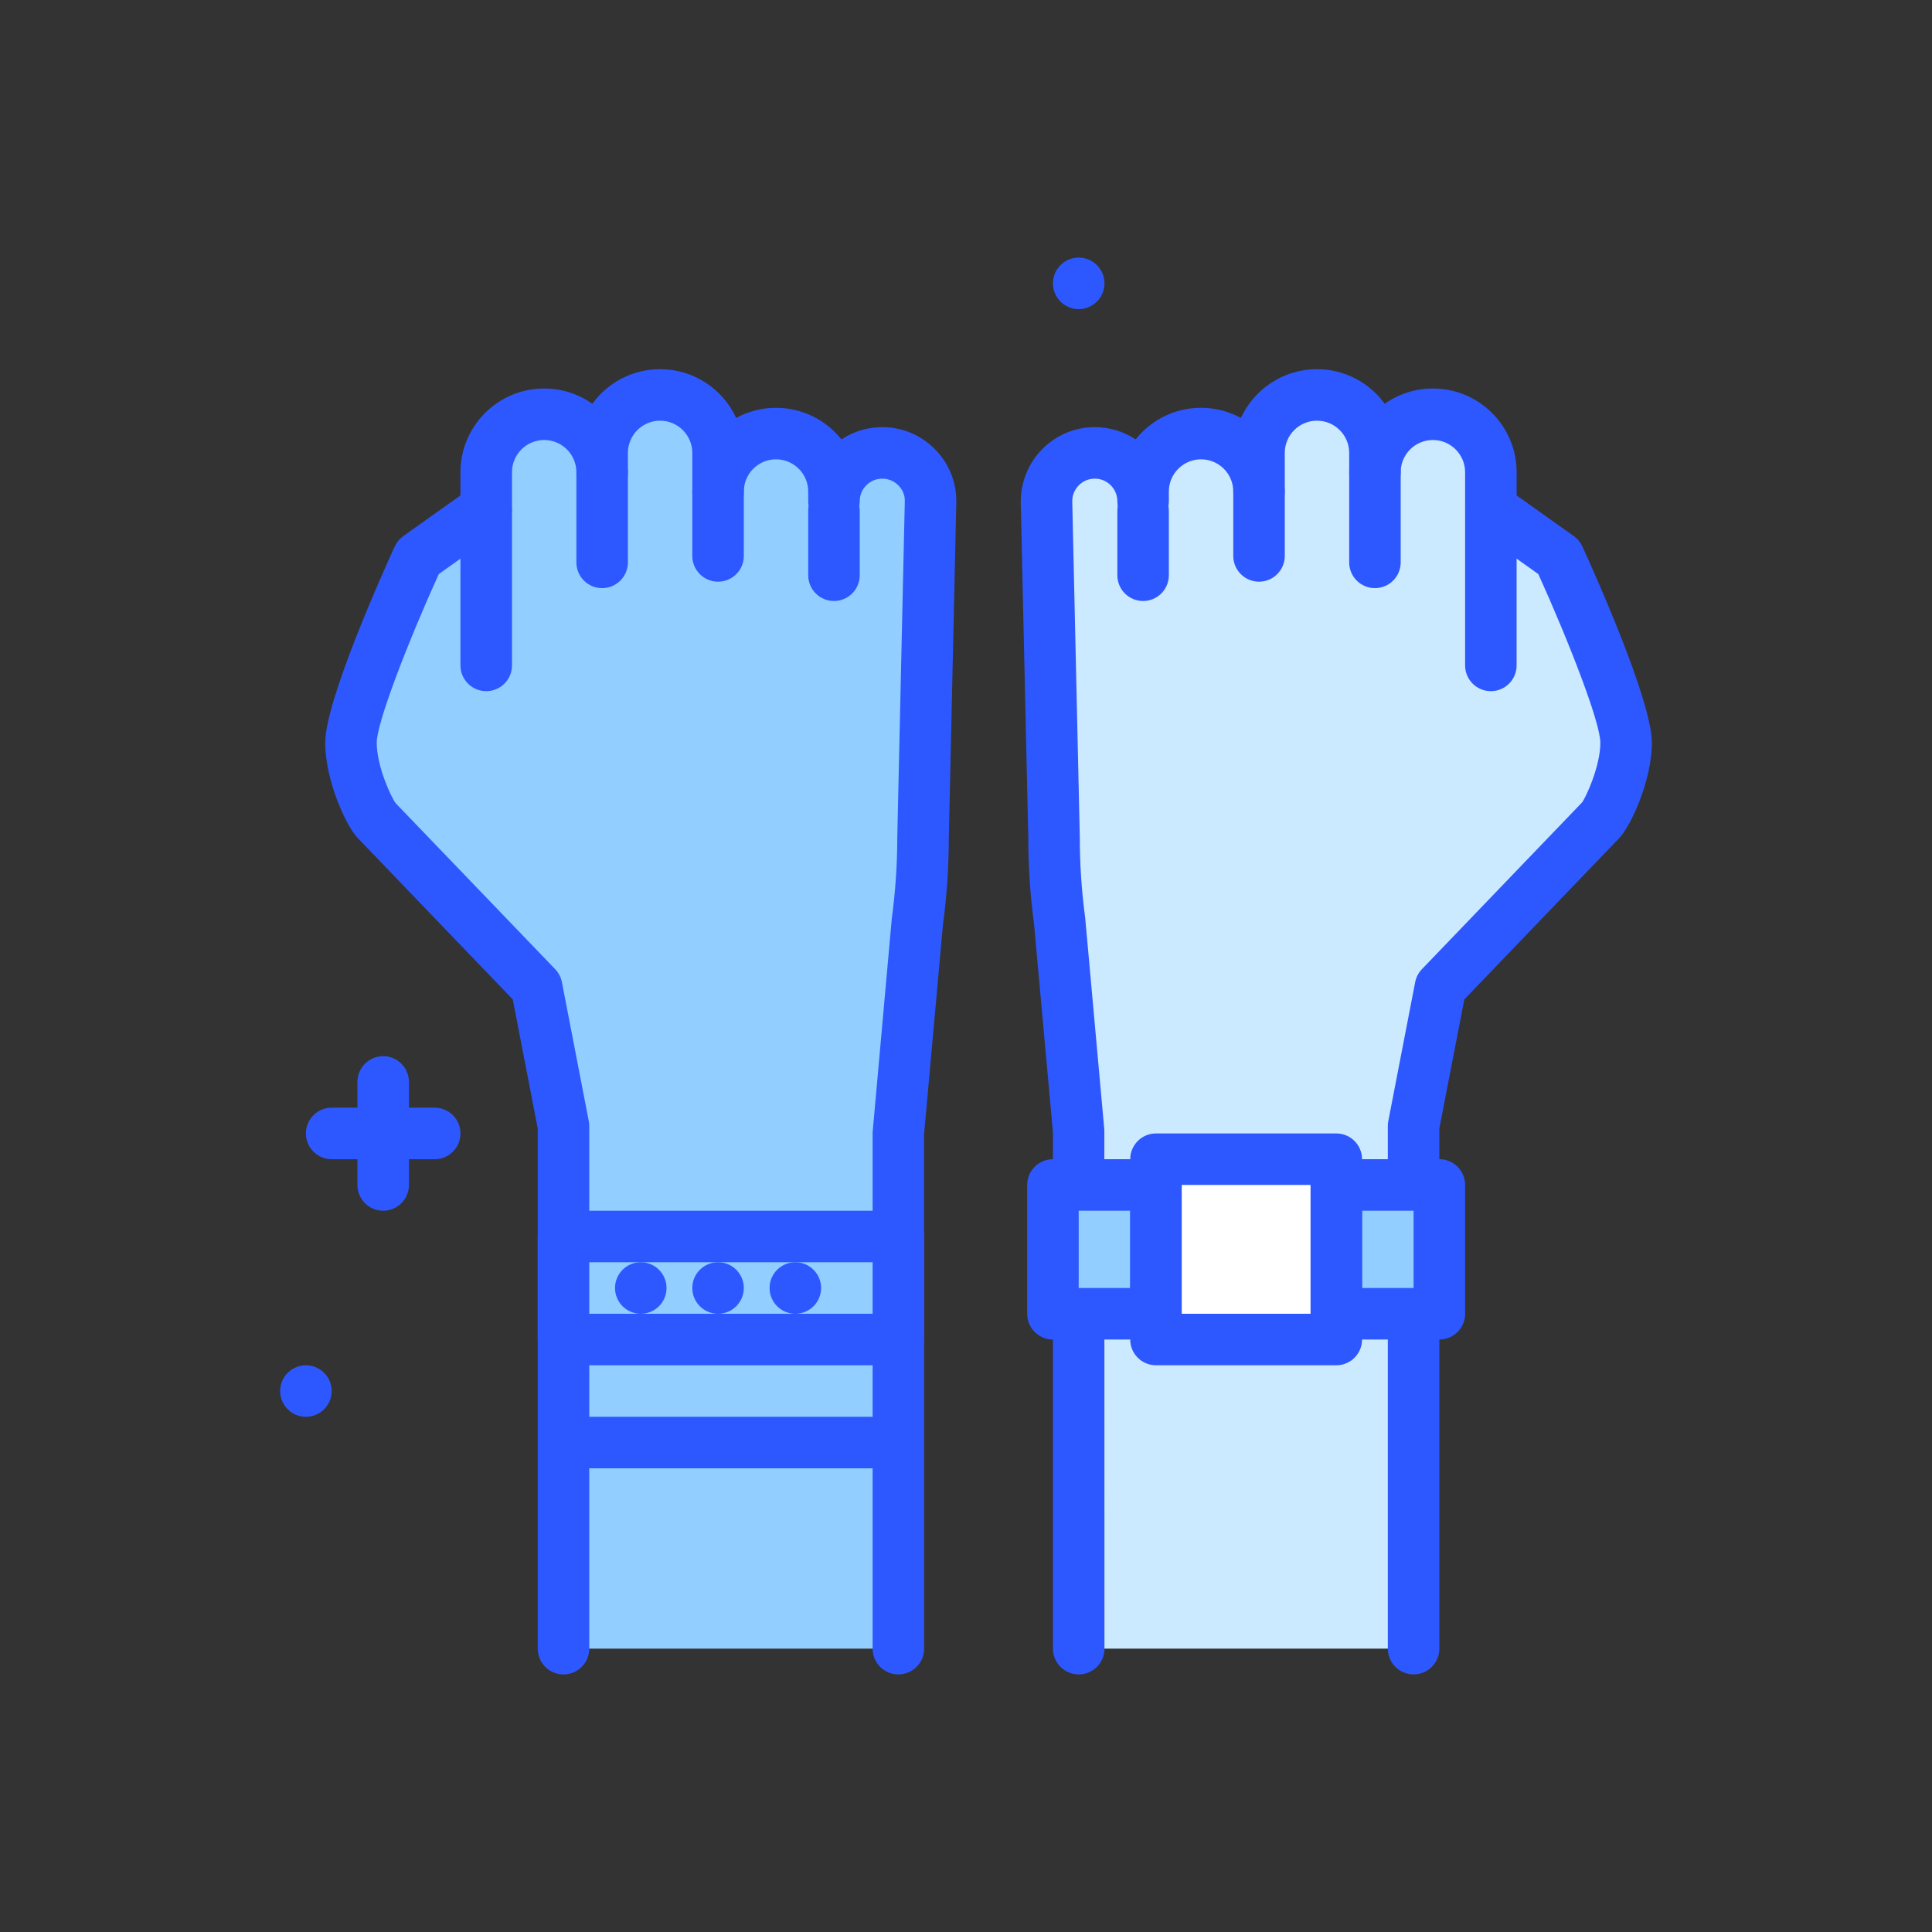 <?xml version="1.0" encoding="UTF-8" standalone="no"?><!-- icon666.com - MILLIONS OF FREE VECTOR ICONS --><svg width="1024" height="1024" id="hands" enable-background="new 0 0 300 300" viewBox="0 0 300 300" xmlns="http://www.w3.org/2000/svg"><rect x="0" y="0" width="300" height="300" fill="#333333" stroke="none"/><g><g fill="#2e58ff"><circle cx="167.5" cy="44" r="4"/><path d="m51.5 216c0 2.209-1.791 4-4 4s-4-1.791-4-4 1.791-4 4-4 4 1.791 4 4z"/><path d="m59.5 188c-2.211 0-4-1.791-4-4v-16c0-2.209 1.789-4 4-4s4 1.791 4 4v16c0 2.209-1.789 4-4 4z"/><path d="m67.5 180h-16c-2.211 0-4-1.791-4-4s1.789-4 4-4h16c2.211 0 4 1.791 4 4s-1.789 4-4 4z"/></g><g><path d="m167.5 256v-80.176l-2.958-32.784c-.58-4.301-.871-8.636-.871-12.976l-1.172-52.24c0-4.142 3.358-7.5 7.5-7.5s7.5 3.358 7.5 7.5v-1.5c0-4.971 4.029-9 9-9s9 4.029 9 9v-6c0-4.971 4.029-9 9-9s9 4.029 9 9v3c0-4.971 4.029-9 9-9s9 4.029 9 9v5.669l10.566 7.515s10.434 22.815 10.434 28.815c0 5.104-3.044 11.147-3.953 12.046l-24.876 25.902-4.17 21.569v81.16" fill="#cceaff"/><path d="m219.5 260c-2.211 0-4-1.791-4-4v-81.16c0-.256.023-.51.074-.76l4.172-21.568c.145-.756.508-1.455 1.039-2.012l24.875-25.9c.652-.883 2.84-5.674 2.84-9.275 0-3.113-4.82-15.553-9.629-26.18l-9.688-6.891c-1.059-.75-1.684-1.965-1.684-3.26v-5.67c0-2.758-2.242-5-5-5s-5 2.242-5 5c0 2.209-1.789 4-4 4s-4-1.791-4-4v-3c0-2.758-2.242-5-5-5s-5 2.242-5 5v6c0 2.209-1.789 4-4 4s-4-1.791-4-4c0-2.758-2.242-5-5-5s-5 2.242-5 5v1.5c0 2.209-1.789 4-4 4s-4-1.791-4-4c0-1.93-1.57-3.5-3.5-3.5s-3.5 1.57-3.5 3.5l1.172 52.15c0 4.248.281 8.434.836 12.529l2.977 32.961.016 80.536c0 2.209-1.789 4-4 4s-4-1.791-4-4v-80.176l-2.941-32.424c-.582-4.273-.887-8.82-.887-13.336l-1.172-52.15c0-6.432 5.16-11.59 11.5-11.59 2.34 0 4.516.701 6.336 1.906 2.383-2.988 6.055-4.906 10.164-4.906 2.238 0 4.348.568 6.188 1.57 2.062-4.465 6.582-7.57 11.812-7.57 4.32 0 8.156 2.119 10.52 5.373 2.117-1.494 4.699-2.373 7.48-2.373 7.168 0 13 5.832 13 13v3.605l8.883 6.318c.574.406 1.027.957 1.32 1.596 1.805 3.943 10.797 23.941 10.797 30.48 0 5.986-3.375 13.145-5.141 14.891l-23.984 24.977-3.875 20.031v80.778c0 2.209-1.789 4-4 4z" fill="#2e58ff"/></g><path d="m231.5 107.324c-2.211 0-4-1.791-4-4v-24c0-2.209 1.789-4 4-4s4 1.791 4 4v24c0 2.209-1.789 4-4 4z" fill="#2e58ff"/><path d="m213.5 91.324c-2.211 0-4-1.791-4-4v-14c0-2.209 1.789-4 4-4s4 1.791 4 4v14c0 2.209-1.789 4-4 4z" fill="#2e58ff"/><path d="m177.5 93.324c-2.211 0-4-1.791-4-4v-10c0-2.209 1.789-4 4-4s4 1.791 4 4v10c0 2.209-1.789 4-4 4z" fill="#2e58ff"/><path d="m195.5 90.324c-2.211 0-4-1.791-4-4v-10c0-2.209 1.789-4 4-4s4 1.791 4 4v10c0 2.209-1.789 4-4 4z" fill="#2e58ff"/><g><path d="m205.5 186h20v16h-20z" fill="#92ceff" transform="matrix(0 1 -1 0 409.5 -21.5)"/><path d="m223.5 208h-16c-2.211 0-4-1.791-4-4v-20c0-2.209 1.789-4 4-4h16c2.211 0 4 1.791 4 4v20c0 2.209-1.789 4-4 4zm-12-8h8v-12h-8z" fill="#2e58ff"/></g><g><path d="m161.5 186h20v16h-20z" fill="#92ceff" transform="matrix(0 1 -1 0 365.5 22.5)"/><path d="m179.5 208h-16c-2.211 0-4-1.791-4-4v-20c0-2.209 1.789-4 4-4h16c2.211 0 4 1.791 4 4v20c0 2.209-1.789 4-4 4zm-12-8h8v-12h-8z" fill="#2e58ff"/></g><g><path d="m179.5 180h28v28h-28z" fill="#fff" transform="matrix(0 1 -1 0 387.5 .5)"/><path d="m207.5 212h-28c-2.211 0-4-1.791-4-4v-28c0-2.209 1.789-4 4-4h28c2.211 0 4 1.791 4 4v28c0 2.209-1.789 4-4 4zm-24-8h20v-20h-20z" fill="#2e58ff"/></g><g><path d="m139.5 256v-80.176l2.958-32.784c.58-4.301.871-8.636.871-12.976l1.172-52.24c0-4.142-3.358-7.5-7.5-7.5s-7.5 3.358-7.5 7.5v-1.5c0-4.971-4.029-9-9-9s-9 4.029-9 9v-6c0-4.971-4.029-9-9-9s-9 4.029-9 9v3c0-4.971-4.029-9-9-9s-9 4.029-9 9v5.669l-10.566 7.515s-10.434 22.815-10.434 28.815c0 5.104 3.044 11.147 3.953 12.046l24.876 25.902 4.17 21.569v81.16" fill="#92ceff"/><path d="m139.5 260c-2.211 0-4-1.791-4-4v-80.176l2.973-33.143c.574-4.273.855-8.459.855-12.617l1.172-52.33c0-1.84-1.57-3.41-3.5-3.41s-3.5 1.57-3.5 3.5c0 2.209-1.789 4-4 4s-4-1.791-4-4v-1.5c0-2.758-2.242-5-5-5s-5 2.242-5 5c0 2.209-1.789 4-4 4s-4-1.791-4-4v-6c0-2.758-2.242-5-5-5s-5 2.242-5 5v3c0 2.209-1.789 4-4 4s-4-1.791-4-4c0-2.758-2.242-5-5-5s-5 2.242-5 5v5.67c0 1.295-.625 2.51-1.684 3.26l-9.688 6.891c-4.809 10.627-9.629 23.066-9.629 26.18 0 3.602 2.188 8.393 2.941 9.396l24.775 25.779c.531.557.895 1.256 1.039 2.012l4.172 21.568c.051.25.074.504.074.76v81.16c0 2.209-1.789 4-4 4s-4-1.791-4-4v-80.777l-3.875-20.031-24.059-25.049c-1.691-1.674-5.066-8.832-5.066-14.818 0-6.539 8.992-26.537 10.797-30.48.293-.639.746-1.189 1.32-1.596l8.883-6.319v-3.605c0-7.168 5.832-13 13-13 2.781 0 5.363.879 7.48 2.373 2.363-3.254 6.199-5.373 10.52-5.373 5.23 0 9.75 3.105 11.812 7.57 1.84-1.002 3.949-1.57 6.188-1.57 4.109 0 7.781 1.918 10.164 4.906 1.82-1.205 3.996-1.906 6.336-1.906 6.34 0 11.5 5.158 11.5 11.5l-1.172 52.33c0 4.426-.305 8.973-.906 13.424l-2.938 32.605.016 79.816c0 2.209-1.789 4-4 4z" fill="#2e58ff"/></g><path d="m75.5 107.324c-2.211 0-4-1.791-4-4v-24c0-2.209 1.789-4 4-4s4 1.791 4 4v24c0 2.209-1.789 4-4 4z" fill="#2e58ff"/><path d="m93.5 91.324c-2.211 0-4-1.791-4-4v-14c0-2.209 1.789-4 4-4s4 1.791 4 4v14c0 2.209-1.789 4-4 4z" fill="#2e58ff"/><path d="m129.5 93.324c-2.211 0-4-1.791-4-4v-10c0-2.209 1.789-4 4-4s4 1.791 4 4v10c0 2.209-1.789 4-4 4z" fill="#2e58ff"/><path d="m111.5 90.324c-2.211 0-4-1.791-4-4v-10c0-2.209 1.789-4 4-4s4 1.791 4 4v10c0 2.209-1.789 4-4 4z" fill="#2e58ff"/><g><path d="m87.5 192h52v16h-52z" fill="#92ceff"/><path d="m139.5 212h-52c-2.211 0-4-1.791-4-4v-16c0-2.209 1.789-4 4-4h52c2.211 0 4 1.791 4 4v16c0 2.209-1.789 4-4 4zm-48-8h44v-8h-44z" fill="#2e58ff"/></g><path d="m103.5 200c0 2.209-1.791 4-4 4s-4-1.791-4-4 1.791-4 4-4 4 1.791 4 4z" fill="#2e58ff"/><path d="m115.5 200c0 2.209-1.791 4-4 4s-4-1.791-4-4 1.791-4 4-4 4 1.791 4 4z" fill="#2e58ff"/><path d="m127.5 200c0 2.209-1.791 4-4 4s-4-1.791-4-4 1.791-4 4-4 4 1.791 4 4z" fill="#2e58ff"/><path d="m87.5 220h52v8h-52z" fill="#2e58ff"/></g></svg>